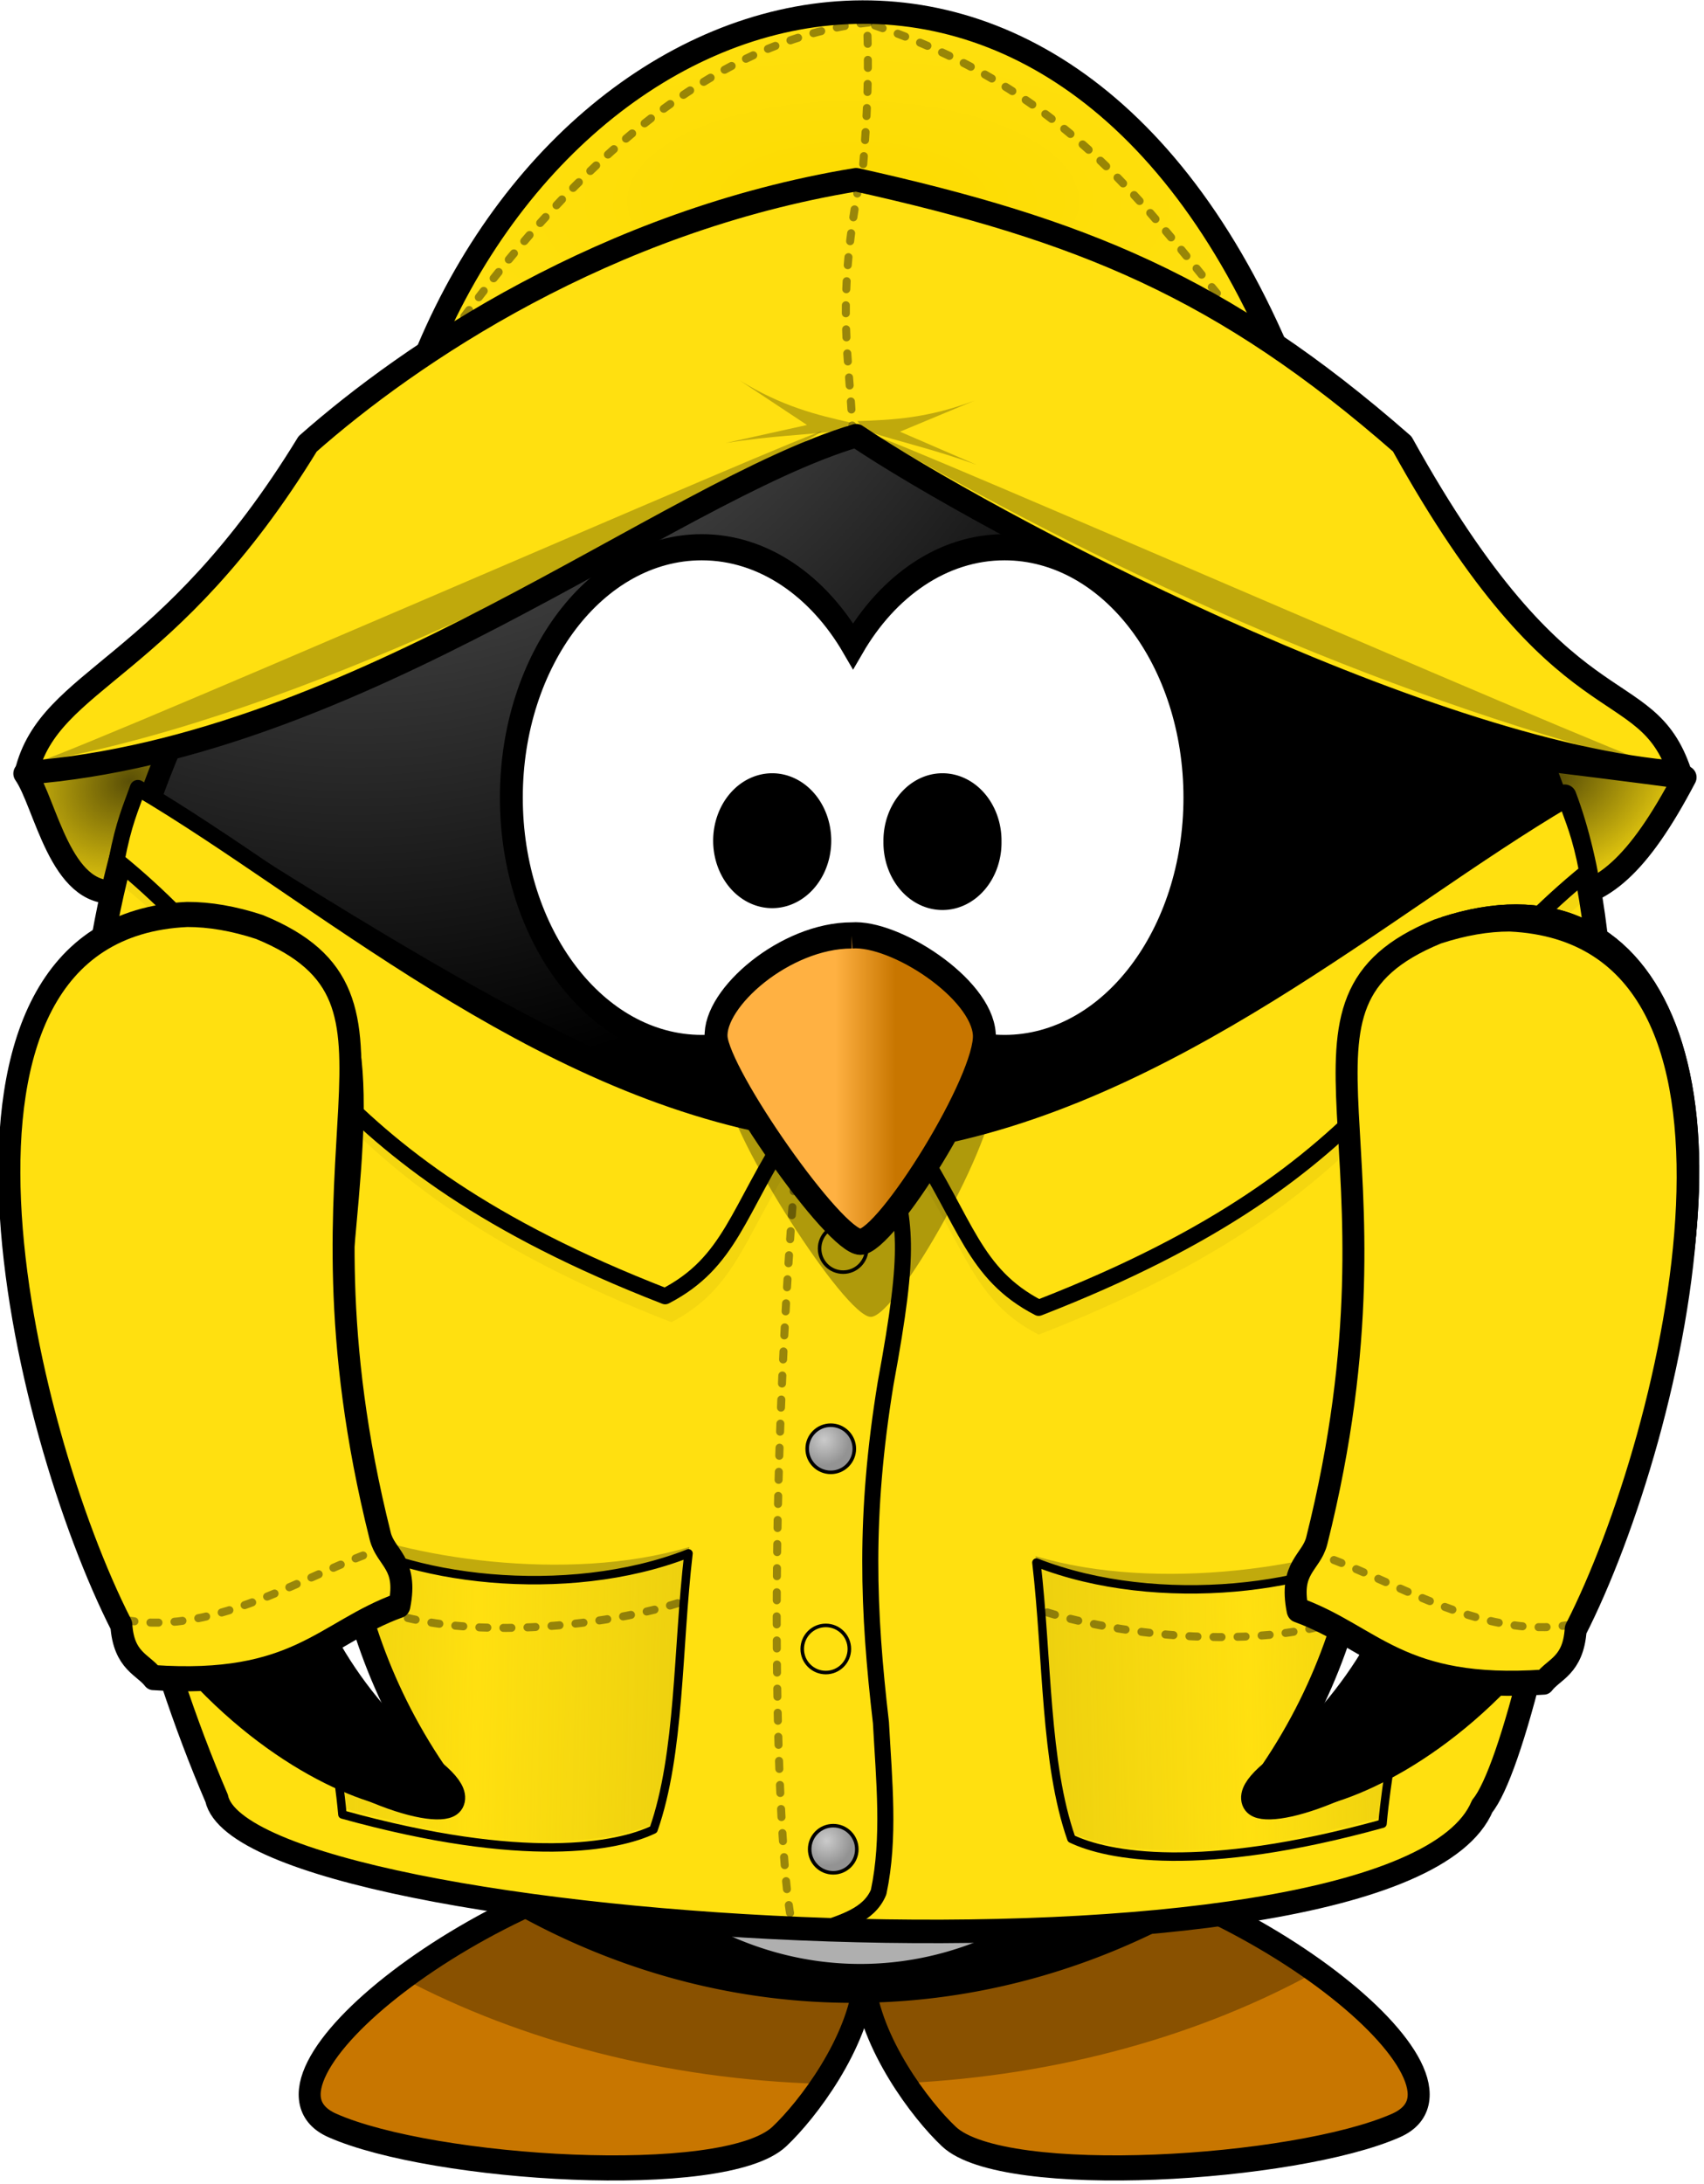 <?xml version="1.0" encoding="UTF-8" standalone="no"?>
<!-- Created with Inkscape (http://www.inkscape.org/) -->
<svg
    xmlns:inkscape="http://www.inkscape.org/namespaces/inkscape"
    xmlns:rdf="http://www.w3.org/1999/02/22-rdf-syntax-ns#"
    xmlns="http://www.w3.org/2000/svg"
    xmlns:sodipodi="http://sodipodi.sourceforge.net/DTD/sodipodi-0.dtd"
    xmlns:ns1="http://sozi.baierouge.fr"
    xmlns:cc="http://creativecommons.org/ns#"
    xmlns:xlink="http://www.w3.org/1999/xlink"
    xmlns:dc="http://purl.org/dc/elements/1.1/"
    id="svg14590"
    sodipodi:docname="Neues Dokument 2"
    viewBox="0 0 115.2 147.6"
    version="1.1"
    inkscape:version="0.48.3.1 r9886"
  >
  <defs
      id="defs14592"
    >
    <radialGradient
        id="radialGradient84961"
        gradientUnits="userSpaceOnUse"
        cy="-8.88"
        cx="414.68"
        gradientTransform="matrix(-0 .28 -.609 0 101.73 -39.26)"
        r="123.55"
        inkscape:collect="always"
      >
      <stop
          id="stop3205-9-15"
          style="stop-color:#ffb142"
          offset="0"
      />
      <stop
          id="stop4092-0-30"
          style="stop-color:#ffb141"
          offset=".887"
      />
      <stop
          id="stop3207-9-23"
          style="stop-color:#c87600"
          offset="1"
      />
    </radialGradient
    >
    <radialGradient
        id="radialGradient84963"
        xlink:href="#linearGradient29615"
        gradientUnits="userSpaceOnUse"
        cy="711.44"
        cx="608.44"
        gradientTransform="matrix(.165 -.084 .067 .132 111.1 389.57)"
        r="51.692"
        inkscape:collect="always"
    />
    <linearGradient
        id="linearGradient29615"
        inkscape:collect="always"
      >
      <stop
          id="stop29617"
          style="stop-color:#000000;stop-opacity:.649"
          offset="0"
      />
      <stop
          id="stop29619"
          style="stop-color:#000000;stop-opacity:0"
          offset="1"
      />
    </linearGradient
    >
    <radialGradient
        id="radialGradient84965"
        xlink:href="#linearGradient29615"
        gradientUnits="userSpaceOnUse"
        cy="440.35"
        cx="179.2"
        gradientTransform="matrix(.165 -.084 .067 .132 111.1 389.57)"
        r="51.692"
        inkscape:collect="always"
    />
    <radialGradient
        id="radialGradient84967"
        gradientUnits="userSpaceOnUse"
        cy="483.45"
        cx="610.46"
        gradientTransform="matrix(0 -.482 .432 -0 -151.97 551.35)"
        r="167.56"
        inkscape:collect="always"
      >
      <stop
          id="stop3175-8-9-69"
          style="stop-color:#a5a5a5"
          offset="0"
      />
      <stop
          id="stop3177-5-98-82"
          style="stop-color:#000000"
          offset="1"
      />
    </radialGradient
    >
    <filter
        id="filter17594"
        color-interpolation-filters="sRGB"
        inkscape:collect="always"
      >
      <feGaussianBlur
          id="feGaussianBlur17596"
          stdDeviation="1.275"
          inkscape:collect="always"
      />
    </filter
    >
    <linearGradient
        id="linearGradient84969"
        y2="506.33"
        gradientUnits="userSpaceOnUse"
        x2="382.06"
        y1="503.66"
        x1="263.79"
        inkscape:collect="always"
      >
      <stop
          id="stop17600"
          style="stop-color:#ffe010;stop-opacity:.595"
          offset="0"
      />
      <stop
          id="stop17606"
          style="stop-color:#ffe010"
          offset=".403"
      />
      <stop
          id="stop17602"
          style="stop-color:#ffe010;stop-opacity:.548"
          offset="1"
      />
    </linearGradient
    >
    <filter
        id="filter17594-8"
        color-interpolation-filters="sRGB"
        inkscape:collect="always"
      >
      <feGaussianBlur
          id="feGaussianBlur17596-4"
          stdDeviation="1.275"
          inkscape:collect="always"
      />
    </filter
    >
    <radialGradient
        id="radialGradient84973"
        xlink:href="#linearGradient17518"
        gradientUnits="userSpaceOnUse"
        cy="429.56"
        cx="280.41"
        r="3.572"
        inkscape:collect="always"
    />
    <linearGradient
        id="linearGradient17518"
        inkscape:collect="always"
      >
      <stop
          id="stop17520"
          style="stop-color:#cbcbcb"
          offset="0"
      />
      <stop
          id="stop17522"
          style="stop-color:#939393"
          offset="1"
      />
    </linearGradient
    >
    <filter
        id="filter29453"
        color-interpolation-filters="sRGB"
        inkscape:collect="always"
      >
      <feGaussianBlur
          id="feGaussianBlur29455"
          stdDeviation="0.635"
          inkscape:collect="always"
      />
    </filter
    >
    <filter
        id="filter29453-8"
        color-interpolation-filters="sRGB"
        inkscape:collect="always"
      >
      <feGaussianBlur
          id="feGaussianBlur29455-6"
          stdDeviation="0.635"
          inkscape:collect="always"
      />
    </filter
    >
    <linearGradient
        id="linearGradient84983"
        y2="537.41"
        gradientUnits="userSpaceOnUse"
        x2="359.47"
        gradientTransform="matrix(.326 0 0 .326 -22.132 165.49)"
        y1="537.41"
        x1="346.24"
        inkscape:collect="always"
      >
      <stop
          id="stop4100-0-43"
          style="stop-color:#ffb142"
          offset="0"
      />
      <stop
          id="stop4104-3-582"
          style="stop-color:#c87600"
          offset="1"
      />
    </linearGradient
    >
    <radialGradient
        id="radialGradient84985"
        xlink:href="#linearGradient3173-6-5-71"
        gradientUnits="userSpaceOnUse"
        cy="622.49"
        cx="380.26"
        gradientTransform="matrix(0 -.744 .66 0 -364.7 582.13)"
        r="59.255"
        inkscape:collect="always"
    />
    <linearGradient
        id="linearGradient3173-6-5-71"
      >
      <stop
          id="stop3175-28-7-90"
          style="stop-color:#a5a5a5"
          offset="0"
      />
      <stop
          id="stop3177-7-3-98"
          style="stop-color:#000000"
          offset="1"
      />
    </linearGradient
    >
    <radialGradient
        id="radialGradient84987"
        xlink:href="#linearGradient3173-6-5-71"
        gradientUnits="userSpaceOnUse"
        cy="647.69"
        cx="371.45"
        gradientTransform="matrix(0 -.744 -.66 0 552.03 582.13)"
        r="59.255"
        inkscape:collect="always"
    />
    <radialGradient
        id="radialGradient84989"
        gradientUnits="userSpaceOnUse"
        cy="180.59"
        cx="382.29"
        gradientTransform="matrix(1 0 0 .444 0 100.43)"
        r="97.162"
        inkscape:collect="always"
      >
      <stop
          id="stop29785"
          style="stop-color:#fcdb00"
          offset="0"
      />
      <stop
          id="stop29787"
          style="stop-color:#ffe010"
          offset="1"
      />
    </radialGradient
    >
  </defs
  >
  <sodipodi:namedview
      id="base"
      bordercolor="#666666"
      inkscape:pageshadow="2"
      inkscape:window-y="0"
      fit-margin-left="0"
      pagecolor="#ffffff"
      fit-margin-top="0"
      inkscape:window-maximized="1"
      inkscape:zoom="1.2541133"
      inkscape:window-x="0"
      inkscape:window-height="962"
      showgrid="false"
      borderopacity="1.0"
      inkscape:current-layer="layer1"
      inkscape:cx="65.273612"
      inkscape:cy="68.447236"
      fit-margin-right="0"
      fit-margin-bottom="0"
      inkscape:window-width="1280"
      inkscape:pageopacity="0.0"
      inkscape:document-units="px"
  />
  <g
      id="layer1"
      inkscape:label="Ebene 1"
      inkscape:groupmode="layer"
      transform="translate(-396.68 -481.45)"
    >
    <g
        id="g8653-3"
        transform="matrix(.173 0 0 .173 317.06 498.43)"
      >
      <g
          id="g29809"
          transform="matrix(1.818 0 0 1.818 98.591 -347.92)"
        >
        <g
            id="g45484-1-87"
            transform="matrix(3.022 0 0 3.451 103.29 -795.27)"
          >
          <path
              id="path3806-0-1-49"
              style="fill-rule:evenodd;color:#000000;stroke:#000000;stroke-width:1.564;fill:url(#radialGradient84961)"
              inkscape:connector-curvature="0"
              d="m81.781 385.54c-15.668 1.613-33.638 14.291-26.495 17.056 7.143 2.765 27.873 3.918 31.79 0.692 2.013-1.658 5.614-5.809 6.038-9.704 0.425 3.895 4.016 8.047 6.028 9.704 3.917 3.226 24.658 2.072 31.8-0.692 7.143-2.765-10.827-15.443-26.495-17.056-8.068 0.778-10.97 3.488-11.333 6.598-0.364-3.11-3.265-5.821-11.333-6.598z"
          />
          <path
              id="path3194-5-0-59"
              style="fill-rule:evenodd;fill:#000000;fill-opacity:.314"
              inkscape:connector-curvature="0"
              d="m81.784 385.55c-7.69 0.792-15.927 4.249-21.485 7.891 8.417 3.893 18.709 6.292 29.865 6.568 1.43-1.881 2.71-4.187 2.953-6.415 0.241 2.207 1.491 4.493 2.902 6.364 10.973-0.465 21.052-2.98 29.254-6.944-5.538-3.484-13.432-6.703-20.823-7.464-8.068 0.778-10.97 3.488-11.333 6.598-0.364-3.11-3.265-5.821-11.333-6.598z"
          />
        </g
        >
        <g
            id="g29804"
          >
          <path
              id="path29596"
              style="stroke-linejoin:round;color:#000000;stroke:#000000;stroke-linecap:round;stroke-width:1.463;fill:#ffe010"
              d="m169.35 439.52c-3.508 0.392-4.409-5.523-5.692-7.355 22.005-4.172 43.241-7.729 103.38 0.234-2.927 5.577-5.198 7.386-8.011 7.566-30.92 4.816-59.943 5.966-89.681-0.445z"
              sodipodi:nodetypes="ccccc"
              inkscape:connector-curvature="0"
              transform="matrix(3.451 0 0 3.451 -360.47 -1187.8)"
          />
          <path
              id="path29623"
              style="color:#000000;fill:url(#radialGradient84963)"
              d="m169.35 439.52c-3.508 0.392-4.409-5.523-5.692-7.355 22.005-4.172 43.241-7.729 103.38 0.234-2.927 5.577-5.198 7.386-8.011 7.566-30.92 4.816-59.943 5.966-89.681-0.445z"
              sodipodi:nodetypes="ccccc"
              inkscape:connector-curvature="0"
              transform="matrix(3.451 0 0 3.451 -360.47 -1187.8)"
          />
          <path
              id="path29605"
              style="color:#000000;fill:url(#radialGradient84965)"
              d="m169.35 439.52c-3.508 0.392-4.409-5.523-5.692-7.355 22.005-4.172 43.241-7.729 103.38 0.234-2.927 5.577-5.198 7.386-8.011 7.566-30.92 4.816-59.943 5.966-89.681-0.445z"
              sodipodi:nodetypes="ccccc"
              inkscape:connector-curvature="0"
              transform="matrix(3.451 0 0 3.451 -360.47 -1187.8)"
          />
        </g
        >
        <g
            id="g45507-1-27"
            transform="matrix(3.022 0 0 3.451 103.29 -795.27)"
          >
          <path
              id="path2385-16-4-52"
              style="color:#000000;stroke:#000000;stroke-linecap:round;stroke-width:1.564;fill:url(#radialGradient84967)"
              inkscape:connector-curvature="0"
              d="m146.28 340.23a53.948 53.948 0 0 1 -107.9 0 53.948 53.948 0 1 1 107.9 0z"
          />
          <path
              id="path3167-8-2-52"
              style="stroke:#000000;stroke-linecap:round;stroke-width:1.629;fill:#ffffff"
              inkscape:connector-curvature="0"
              d="m118.99 367.2a26.153 26.153 0 1 1 -52.307 0 26.153 26.153 0 1 1 52.307 0z"
          />
          <path
              id="path2411-0-7-231"
              style="fill:#000000;fill-opacity:.314"
              inkscape:connector-curvature="0"
              d="m144.15 325.23c0.11 1.403 0.173 2.816 0.173 4.246 0 29.779-24.178 53.947-53.957 53.947-24.575 0-45.316-16.459-51.819-38.948 2.17 27.795 25.426 49.701 53.774 49.701 29.779 0 53.957-24.168 53.957-53.947 0-5.204-0.751-10.237-2.128-14.999z"
          />
        </g
        >
        <g
            id="g29514"
          >
          <path
              id="path16720"
              sodipodi:nodetypes="ccccc"
              style="stroke-linejoin:round;stroke:#000000;stroke-linecap:round;stroke-width:5.049;fill:#ffe010"
              inkscape:connector-curvature="0"
              d="m245.49 523.8c6.497 29.678 253.9 45.05 272.05 1.659 12.21-14.661 40.076-157.99 17.718-216.99-147.77 95.691-156.8 94.592-306.2 0-21.804 60.488-11.306 150.8 16.438 215.33z"
          />
          <g
              id="g17608"
              transform="translate(-10.24 -2.56)"
            >
            <path
                id="rect17546-9"
                d="m280.43 467.25c15.516 7.171 50.364 13.037 76.905 5.093-2.411 20.743-1.783 43.012-7.514 59.34-7.651 3.68-27.661 7.64-66.876-3.232-1.791-19.888-8.015-37.39-2.514-61.2z"
                sodipodi:nodetypes="ccccc"
                style="color:#000000;fill-opacity:.243;filter:url(#filter17594);fill:#000000"
                inkscape:connector-curvature="0"
            />
            <path
                id="rect17546"
                d="m280.25 468.63c15.244 10.746 50.627 15.398 76.905 5.093-2.411 20.743-1.783 43.012-7.514 59.34-7.651 3.68-27.661 7.64-66.876-3.232-1.791-19.888-8.015-37.39-2.514-61.201z"
                sodipodi:nodetypes="ccccc"
                style="stroke-linejoin:round;color:#000000;stroke:#000000;stroke-linecap:round;stroke-width:1.816;fill:url(#linearGradient84969)"
                inkscape:connector-curvature="0"
            />
            <path
                id="path17549"
                style="stroke-linejoin:round;stroke-opacity:.399;color:#000000;stroke:#000000;stroke-linecap:round;stroke-dasharray:0.5, 1;stroke-width:.5;fill:none"
                d="m185.06 483c5.73 4.747 17.662 3.007 22.279 1.545"
                sodipodi:nodetypes="cc"
                transform="matrix(3.451 0 0 3.451 -360.47 -1187.8)"
                inkscape:connector-curvature="0"
            />
          </g
          >
          <g
              id="g17608-1"
              transform="matrix(-1 0 0 1 778.86 -.587)"
            >
            <path
                id="rect17546-9-9"
                d="m280.43 467.25c15.516 7.171 50.364 13.037 76.905 5.093-2.411 20.743-1.783 43.012-7.514 59.34-7.651 3.68-27.661 7.64-66.876-3.232-1.791-19.888-8.015-37.39-2.514-61.2z"
                sodipodi:nodetypes="ccccc"
                style="color:#000000;fill-opacity:.243;filter:url(#filter17594-8);fill:#000000"
                inkscape:connector-curvature="0"
            />
            <path
                id="rect17546-3"
                d="m280.25 468.63c15.244 10.746 50.627 15.398 76.905 5.093-2.411 20.743-1.783 43.012-7.514 59.34-7.651 3.68-27.661 7.64-66.876-3.232-1.791-19.888-8.015-37.39-2.514-61.201z"
                sodipodi:nodetypes="ccccc"
                style="stroke-linejoin:round;stroke-width:1.816;color:#000000;stroke:#000000;stroke-linecap:round;fill:url(#linearGradient84969)"
                inkscape:connector-curvature="0"
            />
            <path
                id="path17549-3"
                style="stroke-linejoin:round;stroke-opacity:.399;color:#000000;stroke:#000000;stroke-linecap:round;stroke-dasharray:0.5, 1;stroke-width:.5;fill:none"
                d="m185.06 483c5.73 4.747 17.662 3.007 22.279 1.545"
                sodipodi:nodetypes="cc"
                transform="matrix(3.451 0 0 3.451 -360.47 -1187.8)"
                inkscape:connector-curvature="0"
            />
          </g
          >
          <g
              id="g29505"
            >
            <path
                id="path17512"
                d="m374.82 552.28c5.232-1.867 10.897-3.301 12.963-8.334 2.468-11.637 1.175-23.962 0.499-36.418-2.799-24.089-3.644-44.393 0.998-72.845 5.602-30.331 4.101-33.728 0.664-48.457-3.284-6.095-13.002-5.831-18.954-7.092"
                sodipodi:nodetypes="cccccc"
                style="stroke-linejoin:round;stroke:#000000;stroke-linecap:round;stroke-width:3.451px;fill:none"
                inkscape:connector-curvature="0"
            />
            <path
                id="path17514"
                d="m370.5 381.29c-8.522 97.897-3.058 170.23-0.926 169.76"
                sodipodi:nodetypes="cc"
                style="stroke-linejoin:round;stroke-opacity:.399;stroke:#000000;stroke-linecap:round;stroke-dasharray:1.726, 3.451;stroke-width:1.726;fill:none"
                inkscape:connector-curvature="0"
            />
            <path
                id="path17526"
                sodipodi:rx="3.322542"
                sodipodi:ry="3.322542"
                style="stroke-linejoin:round;color:#000000;stroke:#000000;stroke-linecap:round;stroke-width:.5;fill:url(#radialGradient84973)"
                sodipodi:type="arc"
                d="m284.66 430.79c0 1.835-1.488 3.322-3.322 3.322-1.835 0-3.322-1.488-3.322-3.322 0-1.835 1.488-3.322 3.322-3.322 1.835 0 3.322 1.488 3.322 3.322z"
                transform="matrix(1.525 0 0 1.525 -47.812 -265.16)"
                sodipodi:cy="430.79318"
                sodipodi:cx="281.33432"
            />
            <path
                id="path17530"
                sodipodi:rx="3.322542"
                sodipodi:ry="3.322542"
                style="stroke-linejoin:round;stroke-width:.5;color:#000000;stroke:#000000;stroke-linecap:round;fill:url(#radialGradient84973)"
                sodipodi:type="arc"
                d="m284.66 430.79c0 1.835-1.488 3.322-3.322 3.322-1.835 0-3.322-1.488-3.322-3.322 0-1.835 1.488-3.322 3.322-3.322 1.835 0 3.322 1.488 3.322 3.322z"
                transform="matrix(1.525 0 0 1.525 -48.879 -251.29)"
                sodipodi:cy="430.79318"
                sodipodi:cx="281.33432"
            />
            <path
                id="path17534"
                sodipodi:rx="3.322542"
                sodipodi:ry="3.322542"
                style="stroke-linejoin:round;stroke-width:.5;color:#000000;stroke:#000000;stroke-linecap:round;fill:url(#radialGradient84973)"
                sodipodi:type="arc"
                d="m284.66 430.79c0 1.835-1.488 3.322-3.322 3.322-1.835 0-3.322-1.488-3.322-3.322 0-1.835 1.488-3.322 3.322-3.322 1.835 0 3.322 1.488 3.322 3.322z"
                transform="matrix(1.525 0 0 1.525 -51.546 -208.27)"
                sodipodi:cy="430.79318"
                sodipodi:cx="281.33432"
            />
            <path
                id="path17538"
                sodipodi:rx="3.322542"
                sodipodi:ry="3.322542"
                style="stroke-linejoin:round;stroke-width:.5;color:#000000;stroke:#000000;stroke-linecap:round;fill:url(#radialGradient84973)"
                sodipodi:type="arc"
                d="m284.66 430.79c0 1.835-1.488 3.322-3.322 3.322-1.835 0-3.322-1.488-3.322-3.322 0-1.835 1.488-3.322 3.322-3.322 1.835 0 3.322 1.488 3.322 3.322z"
                transform="matrix(1.525 0 0 1.525 -52.612 -165.25)"
                sodipodi:cy="430.79318"
                sodipodi:cx="281.33432"
            />
            <path
                id="path17542"
                sodipodi:rx="3.322542"
                sodipodi:ry="3.322542"
                style="stroke-linejoin:round;stroke-width:.5;color:#000000;stroke:#000000;stroke-linecap:round;fill:url(#radialGradient84973)"
                sodipodi:type="arc"
                d="m284.66 430.79c0 1.835-1.488 3.322-3.322 3.322-1.835 0-3.322-1.488-3.322-3.322 0-1.835 1.488-3.322 3.322-3.322 1.835 0 3.322 1.488 3.322 3.322z"
                transform="matrix(1.525 0 0 1.525 -51.012 -122.22)"
                sodipodi:cy="430.79318"
                sodipodi:cx="281.33432"
            />
          </g
          >
          <g
              id="g29481"
            >
            <path
                id="path17895-4"
                d="m225.32 327.78c38.511 31.263 40.621 63.655 117.91 93.706 14.117-7.304 15.57-18.486 26.845-35.734-55.185-9.141-101.6-50.756-140.19-73.495-1.522 4.323-3.045 7.489-4.567 15.523z"
                sodipodi:nodetypes="ccccc"
                style="opacity:.213;filter:url(#filter29453);fill:#000000"
                inkscape:connector-curvature="0"
            />
            <path
                id="path17895"
                style="stroke-linejoin:round;stroke:#000000;stroke-linecap:round;stroke-width:1px;fill:#ffe010"
                d="m169.36 437.56c11.159 9.058 11.77 18.444 34.166 27.151 4.09-2.116 4.511-5.356 7.778-10.354-15.99-2.649-29.438-14.707-40.621-21.295-0.441 1.253-0.882 2.17-1.323 4.498z"
                sodipodi:nodetypes="ccccc"
                transform="matrix(3.451 0 0 3.451 -360.47 -1187.8)"
                inkscape:connector-curvature="0"
            />
          </g
          >
          <g
              id="g29485"
            >
            <path
                id="path17895-4-7"
                style="opacity:.213;filter:url(#filter29453-8);fill:#000000"
                d="m376.14 347.74c38.511 31.263 40.621 63.655 117.91 93.706 14.117-7.304 15.57-18.486 26.845-35.734-55.185-9.141-101.6-50.756-140.19-73.495-1.522 4.323-3.045 7.489-4.567 15.523z"
                sodipodi:nodetypes="ccccc"
                transform="matrix(-1 0 0 1 916.23 -17.28)"
                inkscape:connector-curvature="0"
            />
            <path
                id="path17895-1"
                d="m540.1 324.7c-38.511 31.263-40.621 63.655-117.91 93.706-14.117-7.304-15.57-18.486-26.845-35.734 55.185-9.141 101.6-50.756 140.19-73.495 1.522 4.323 3.045 7.489 4.567 15.523z"
                sodipodi:nodetypes="ccccc"
                style="stroke-linejoin:round;stroke:#000000;stroke-linecap:round;stroke-width:3.451px;fill:#ffe010"
                inkscape:connector-curvature="0"
            />
          </g
          >
        </g
        >
        <g
            id="g45496-5-05"
            transform="matrix(3.022 0 0 3.451 104.22 -795.27)"
          >
          <path
              id="path2387-0-6-39"
              style="stroke:#000000;stroke-linecap:round;stroke-width:1.629;fill:#ffffff"
              inkscape:connector-curvature="0"
              d="m81.252 304.33c-7.473 0-13.543 6.984-13.543 15.589 0 8.605 6.07 15.589 13.543 15.589 4.392 0 8.289-2.415 10.763-6.15 2.474 3.738 6.38 6.15 10.773 6.15 7.473 0 13.543-6.984 13.543-15.589 0-8.605-6.07-15.589-13.543-15.589-4.393 0-8.299 2.413-10.773 6.15-2.474-3.735-6.372-6.15-10.763-6.15z"
          />
          <path
              id="path3393-6-2-29"
              style="fill-rule:evenodd;fill:#000000;fill-opacity:.314"
              inkscape:connector-curvature="0"
              d="m92.662 331.22c-4.718 0-9.846 4.297-9.641 7.01 0.205 2.714 8.41 14.02 10.256 14.02 1.846 0 9.025-11.081 8.82-14.247-0.205-3.166-6.359-7.01-9.436-6.784z"
          />
          <path
              id="path2391-7-0-40"
              style="fill-rule:evenodd;stroke:#000000;stroke-width:1.629;fill:url(#linearGradient84983)"
              inkscape:connector-curvature="0"
              d="m91.917 328.5c-4.718 0-9.846 3.897-9.641 6.359 0.205 2.462 8.41 12.718 10.256 12.718 1.846 0 9.025-10.051 8.82-12.923-0.205-2.872-6.359-6.359-9.436-6.154z"
          />
          <path
              id="path3163-3-7-33"
              style="stroke:#000000;stroke-linecap:round;stroke-width:1.629;fill:#000000"
              inkscape:connector-curvature="0"
              d="m89.648 322.66a3.385 3.385 0 0 1 -6.769 0 3.385 3.385 0 1 1 6.769 0z"
          />
          <path
              id="path3165-6-9-33"
              style="stroke:#000000;stroke-linecap:round;stroke-width:1.629;fill:#000000"
              inkscape:connector-curvature="0"
              d="m101.76 322.66a3.385 3.385 0 1 1 -6.769 0 3.385 3.385 0 1 1 6.769 0z"
          />
        </g
        >
        <g
            id="g17877"
          >
          <g
              id="g17859"
            >
            <g
                id="g45492-7-32"
                transform="matrix(3.022 0 0 3.451 99.251 -795.27)"
              >
              <path
                  id="path3169-39-3-3"
                  style="fill-rule:evenodd;stroke:#000000;stroke-width:1.629;fill:#ffffff"
                  inkscape:connector-curvature="0"
                  d="m51.639 328.16c15.677 5.637-4.615 30.676 12.323 52.523 3.131 4.038-18.856 0.681-26.629-21.696-7.559-21.762-0.369-35.041 14.306-30.827z"
              />
              <path
                  id="path3793-56-2-80"
                  style="fill-rule:evenodd;stroke:#000000;stroke-width:1.629;fill:url(#radialGradient84985)"
                  inkscape:connector-curvature="0"
                  d="m51.639 328.16c15.677 5.637-13.877 33.276 12.323 52.523 7.373 5.416-18.856 0.681-26.629-21.696-7.559-21.762-0.369-35.041 14.306-30.827z"
              />
            </g
            >
            <g
                id="g17817"
              >
              <g
                  id="g45492-7-8"
                  style="fill:#ffe010"
                  transform="matrix(3.022 0 0 3.451 142.77 -1169)"
                >
                <path
                    id="path3169-39-3-5-1"
                    sodipodi:nodetypes="ccccccc"
                    style="stroke-linejoin:round;color:#000000;stroke:#000000;stroke-linecap:round;stroke-width:1.563;fill:#ffe010"
                    inkscape:connector-curvature="0"
                    d="m31.896 435.49c-20.262 0.811-11.78 32.073-4.684 44.248 0.17 2.238 1.549 2.454 2.257 3.266 10.246 0.622 12.124-2.785 17.524-4.497 0.606-2.653-0.971-2.927-1.368-4.312-7.148-24.955 4.128-33.351-8.589-37.924-1.834-0.527-3.553-0.784-5.139-0.781z"
                />
              </g
              >
              <path
                  id="path17549-5"
                  sodipodi:nodetypes="cc"
                  style="stroke-linejoin:round;stroke-opacity:.399;color:#000000;stroke:#000000;stroke-linecap:round;stroke-dasharray:1.726, 3.451;stroke-width:1.726;fill:none"
                  inkscape:connector-curvature="0"
                  d="m226.11 485.51c19.468 3.42 39.04-10.3 54.977-15.346"
              />
            </g
            >
          </g
          >
          <g
              id="g17868"
            >
            <g
                id="g45488-4-2"
                transform="matrix(3.022 0 0 3.451 99.251 -795.27)"
              >
              <path
                  id="path3800-9-7-26"
                  style="fill-rule:evenodd;stroke:#000000;stroke-width:1.629;fill:#ffffff"
                  inkscape:connector-curvature="0"
                  d="m135.69 328.16c-15.677 5.637 4.615 30.676-12.323 52.523-3.131 4.038 18.856 0.681 26.629-21.696 7.559-21.762 0.369-35.041-14.306-30.827z"
              />
              <path
                  id="path3802-9-1-44"
                  style="fill-rule:evenodd;stroke:#000000;stroke-width:1.629;fill:url(#radialGradient84987)"
                  inkscape:connector-curvature="0"
                  d="m135.69 328.16c-15.677 5.637 13.877 33.276-12.323 52.523-7.373 5.416 18.856 0.681 26.629-21.696 7.559-21.762 0.369-35.041-14.306-30.827z"
              />
            </g
            >
            <g
                id="g17817-3"
                transform="matrix(-1 0 0 1 762.62 .974)"
              >
              <g
                  id="g45492-7-8-5"
                  style="fill:#ffe010"
                  transform="matrix(3.022 0 0 3.451 142.77 -1169)"
                >
                <path
                    id="path3169-39-3-5-6"
                    sodipodi:nodetypes="ccccccc"
                    style="stroke-linejoin:round;color:#000000;stroke:#000000;stroke-linecap:round;stroke-width:1.563;fill:#ffe010"
                    inkscape:connector-curvature="0"
                    d="m31.896 435.49c-20.262 0.811-11.78 32.073-4.684 44.248 0.17 2.238 1.549 2.454 2.257 3.266 10.246 0.622 12.124-2.785 17.524-4.497 0.606-2.653-0.971-2.927-1.368-4.312-7.148-24.955 4.128-33.351-8.589-37.924-1.834-0.527-3.553-0.784-5.139-0.781z"
                />
              </g
              >
              <path
                  id="path17549-5-3"
                  sodipodi:nodetypes="cc"
                  style="stroke-linejoin:round;stroke-opacity:.399;color:#000000;stroke:#000000;stroke-linecap:round;stroke-dasharray:1.726, 3.451;stroke-width:1.726;fill:none"
                  inkscape:connector-curvature="0"
                  d="m226.11 485.51c19.468 3.42 39.04-10.3 54.977-15.346"
              />
            </g
            >
          </g
          >
        </g
        >
        <g
            id="g29791"
          >
          <g
              id="g29674"
            >
            <path
                id="rect29539-9"
                d="m476.93 221.19c-55.963-18.633-112.45-35.907-189.27 0 33.273-93.807 142.63-121.84 189.27 0z"
                sodipodi:nodetypes="ccc"
                style="stroke-linejoin:round;color:#000000;stroke:#000000;stroke-linecap:round;stroke-width:5.049;fill:url(#radialGradient84989)"
                inkscape:connector-curvature="0"
            />
            <path
                id="path29629"
                style="stroke-linejoin:round;stroke-opacity:.399;color:#000000;stroke:#000000;stroke-linecap:round;stroke-dasharray:0.5, 1;stroke-width:.5;fill:none"
                d="m214.93 406.18c0.111-7.115 1.642-13.335 1.113-21.882"
                sodipodi:nodetypes="cc"
                transform="matrix(3.451 0 0 3.451 -360.47 -1187.8)"
                inkscape:connector-curvature="0"
            />
            <path
                id="path29648"
                style="stroke-linejoin:round;stroke-opacity:.399;color:#000000;stroke:#000000;stroke-linecap:round;stroke-dasharray:0.5, 1;stroke-width:.5;fill:none"
                d="m216.6 385.59c14.937 5.102 18.794 15.106 25.406 21.141"
                sodipodi:nodetypes="cc"
                transform="matrix(3.451 0 0 3.451 -360.47 -1187.8)"
                inkscape:connector-curvature="0"
            />
            <path
                id="path29648-8"
                d="m385.62 142.23c-39.55 4.275-70.641 41.022-88.571 65.406"
                sodipodi:nodetypes="cc"
                style="stroke-linejoin:round;stroke-opacity:.399;color:#000000;stroke:#000000;stroke-linecap:round;stroke-dasharray:1.726, 3.451;stroke-width:1.726;fill:none"
                inkscape:connector-curvature="0"
            />
          </g
          >
          <path
              id="rect29539"
              sodipodi:nodetypes="ccccccc"
              style="stroke-linejoin:round;color:#000000;stroke:#000000;stroke-linecap:round;stroke-width:5.045;fill:#ffe010"
              inkscape:connector-curvature="0"
              d="m265.04 232.78c21.987-19.412 64.101-47.956 117.91-56.78 48.29 10.748 78.72 22.946 117.38 56.78 35.002 63.133 52.203 48.307 59.694 70.661-55.592-4.1-149.72-54.052-177.07-72.445-40.731 12.159-106.94 66.937-178.38 72.445 5.036-20.651 30.41-21.527 60.471-70.661z"
          />
          <path
              id="path29680"
              style="stroke-linejoin:round;stroke-opacity:.399;color:#000000;stroke:#000000;stroke-linecap:round;stroke-dasharray:0.5, 1;stroke-width:.5;fill:none"
              d="m215.58 395.56c-1.419 7.645-0.55 10.715-0.386 15.196"
              sodipodi:nodetypes="cc"
              inkscape:connector-curvature="0"
              transform="matrix(3.451 0 0 3.451 -360.47 -1187.8)"
          />
          <path
              id="path29688"
              style="fill-opacity:.247;fill:#000000"
              d="m215.5 410.22c2.223-0.073 4.386-0.18 7.29-1.273l-4.636 1.932 4.765 2.061c-2.733-0.998-4.809-1.422-6.765-2.079-0.158-0.004-0.522-0.46-0.653-0.641z"
              sodipodi:nodetypes="cccccc"
              inkscape:connector-curvature="0"
              transform="matrix(3.451 0 0 3.451 -360.47 -1187.8)"
          />
          <path
              id="path29688-9"
              sodipodi:nodetypes="cccccc"
              style="fill-opacity:.247;fill:#000000"
              inkscape:connector-curvature="0"
              d="m381.81 228.2c-7.488-1.696-14.748-3.469-23.876-9.065l14.454 9.569-17.492 3.878c9.912-1.601 17.225-1.687 24.284-2.635 0.54 0.089 2.067-1.218 2.631-1.747z"
          />
          <path
              id="path29708"
              style="color:#000000;fill-opacity:.247;fill:#000000"
              d="m216.87 411.27c14.929 8.755 32.851 16.645 49.194 20.605 2.437 1.648-50.522-21.552-49.194-20.605z"
              sodipodi:nodetypes="ccc"
              inkscape:connector-curvature="0"
              transform="matrix(3.451 0 0 3.451 -360.47 -1187.8)"
          />
          <path
              id="path29708-9"
              sodipodi:nodetypes="ccc"
              style="color:#000000;fill-opacity:.247;fill:#000000"
              inkscape:connector-curvature="0"
              d="m375.42 230.21c-51.582 30.273-118.58 62.647-169.78 71.113-8.411 5.688 174.36-74.382 169.78-71.113z"
          />
        </g
        >
      </g
      >
    </g
    >
  </g
  >
</svg
>
